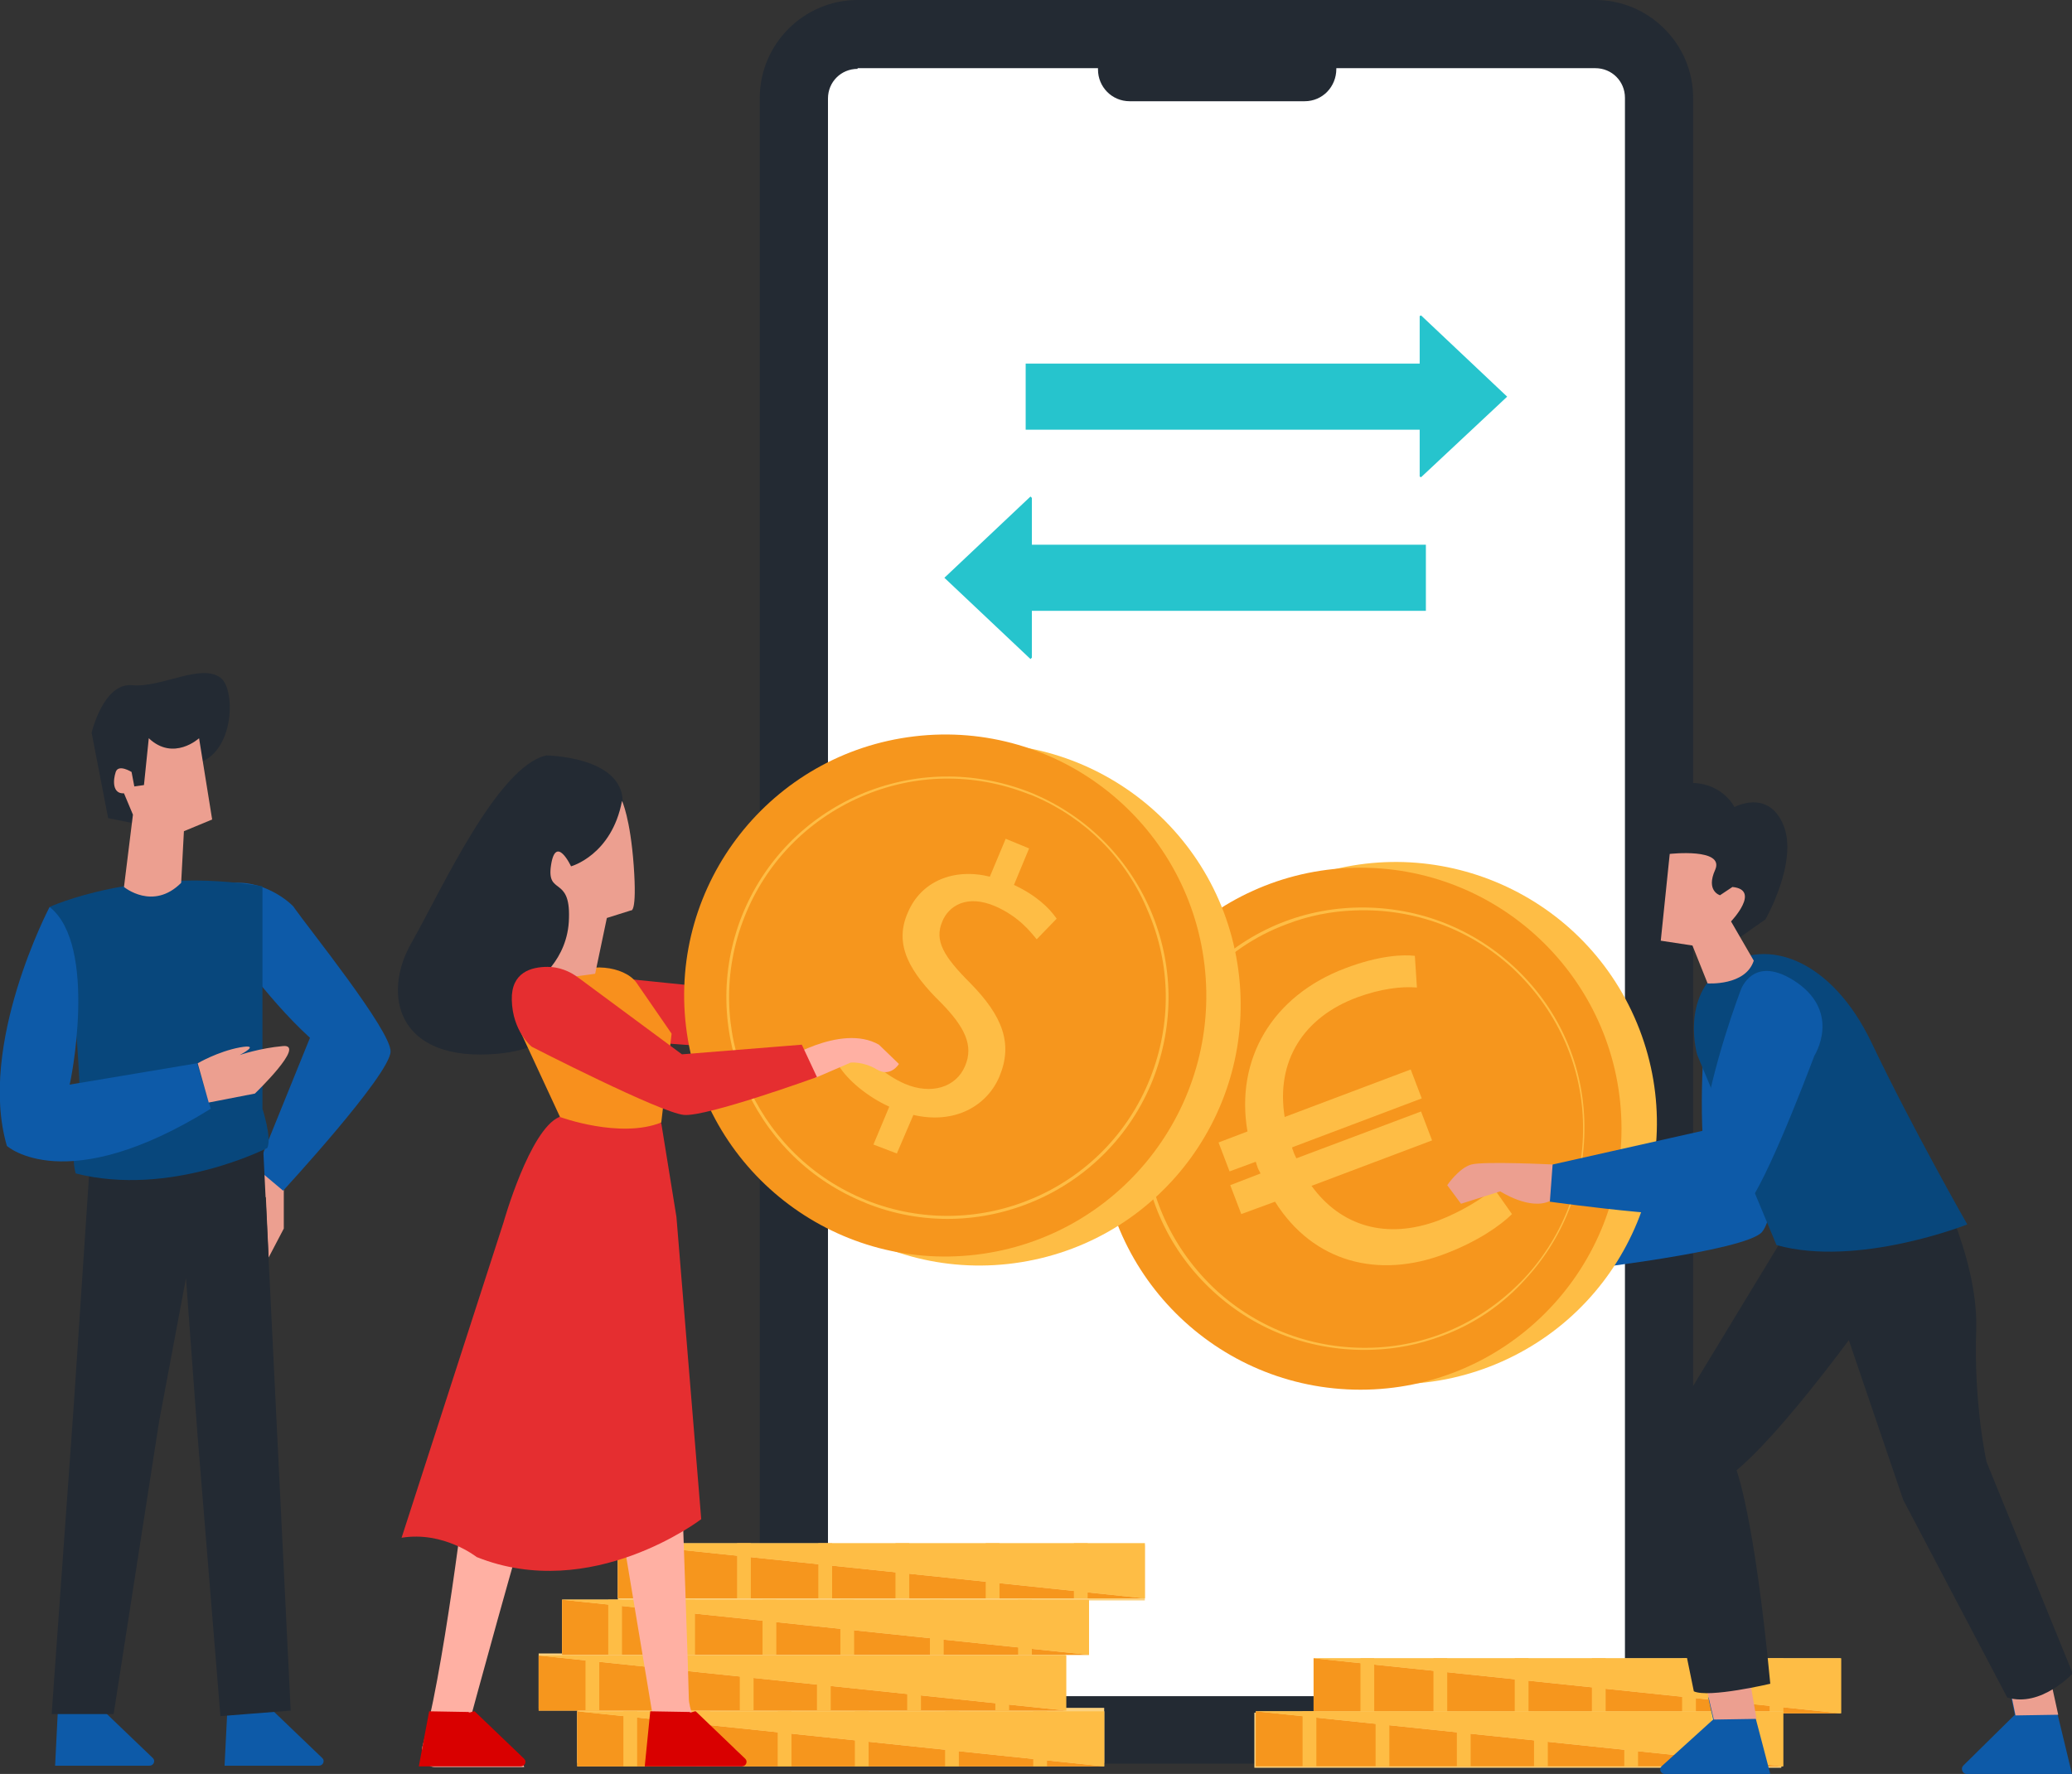<?xml version="1.0" encoding="utf-8"?>
<!-- Generator: Adobe Illustrator 26.3.1, SVG Export Plug-In . SVG Version: 6.00 Build 0)  -->
<svg version="1.1" id="Layer_1" xmlns="http://www.w3.org/2000/svg" xmlns:xlink="http://www.w3.org/1999/xlink" x="0px" y="0px"
	 viewBox="0 0 300.8 257.6" style="enable-background:new 0 0 300.8 257.6;" xml:space="preserve">
<rect x="0" y="0" width="300.8" height="257.6" fill="#333333" stroke="none"/>
<style type="text/css">
	.st0{fill:#FFFFFF;}
	.st1{fill:#232A33;}
	.st2{fill:#EC9F90;}
	.st3{fill:#0D5AA8;}
	.st4{fill:#FCD17D;}
	.st5{fill:#F6961D;}
	.st6{fill:#FEBD45;}
	.st7{fill:#FFD165;}
	.st8{fill:#08477C;}
	.st9{fill:#FFB0A3;}
	.st10{fill:#E52E30;}
	.st11{fill:#F8901D;}
	.st12{fill:#D90000;}
	.st13{fill:#26C4CD;}
</style>
<g id="Layer_2_00000141422465150563579250000000860661057970429083_">
</g>
<g id="Layer_3">
</g>
<g>
	<g>
		<path id="_x3C_Group_x3E__00000048481726830364120300000006196882477832654780_" class="st0" d="M221.3,251.1h-86.6
			c-10.8,0-19.5-8.7-19.5-19.5V24.5C115.2,13.7,124,5,134.7,5h86.6c10.8,0,19.5,8.7,19.5,19.5v207.1
			C240.8,242.4,232.1,251.1,221.3,251.1z"/>
		<path class="st1" d="M231.6,256.1H124.5c-7.8,0-14.2-6.4-14.2-14.2V14.2c0-7.8,6.4-14.2,14.2-14.2h107.1c7.8,0,14.2,6.4,14.2,14.2
			v227.7C245.8,249.7,239.4,256.1,231.6,256.1z M124.5,10c-2.4,0-4.3,1.9-4.3,4.3v227.7c0,2.4,1.9,4.3,4.3,4.3h107.1
			c2.4,0,4.3-1.9,4.3-4.3V14.2c0-2.4-1.9-4.3-4.3-4.3H124.5z"/>
		<path id="_x3C_Group_x3E__00000039103105701890384520000009119888499950096017_" class="st1" d="M189.4,14.7H164
			c-2.6,0-4.6-2.1-4.6-4.6V8.2c0-2.6,2.1-4.6,4.6-4.6h25.4c2.6,0,4.6,2.1,4.6,4.6V10C194,12.6,192,14.7,189.4,14.7z"/>
	</g>
	<g>
		<path class="st2" d="M227.7,179.1c0,0-9.9,2.1-11.5,3c-1.7,0.9-2.6,3.8-2.6,3.8l2.6,2.1l5.1-3.1c0,0,4.9,1.6,7.4-0.4
			S227.7,179.1,227.7,179.1z"/>
		<path class="st3" d="M255.4,144.7c-7.3-2.7-7.7,3.1-7.7,3.1s-1.3,11.6-0.2,21.1l-19.8,10.2l0.9,5.4c0,0,24.8-2.8,27.2-5.6
			c2.2-2.5,4.2-20.6,4.6-24.6l0,0C260.4,154.3,262.7,147.4,255.4,144.7z"/>
	</g>
	<g>
		<rect x="182.1" y="248.7" class="st4" width="76.5" height="8"/>
		<g>
			<rect x="190.7" y="240.8" class="st4" width="76.5" height="8"/>
			<polygon class="st5" points="190.7,240.8 267.3,248.8 190.7,248.8 			"/>
			<polygon class="st6" points="267.3,240.8 267.3,248.8 190.7,240.8 			"/>
			<rect x="197.5" y="240.8" class="st6" width="2" height="8"/>
			<rect x="208.1" y="240.8" class="st6" width="2" height="8"/>
			<rect x="219.9" y="240.8" class="st6" width="2" height="8"/>
			<rect x="231.1" y="240.8" class="st6" width="2" height="8"/>
			<rect x="244.2" y="240.8" class="st6" width="2" height="8"/>
			<rect x="256.9" y="240.8" class="st6" width="2" height="8"/>
		</g>
		<g>
			<rect x="182.3" y="248.5" class="st4" width="76.5" height="8"/>
			<polygon class="st5" points="182.3,248.5 258.9,256.5 182.3,256.5 			"/>
			<polygon class="st6" points="258.9,248.5 258.9,256.5 182.3,248.5 			"/>
			<rect x="189.1" y="248.5" class="st6" width="2" height="8"/>
			<rect x="199.7" y="248.5" class="st6" width="2" height="8"/>
			<rect x="211.5" y="248.5" class="st6" width="2" height="8"/>
			<rect x="222.7" y="248.5" class="st6" width="2" height="8"/>
			<rect x="235.8" y="248.5" class="st6" width="2" height="8"/>
			<rect x="248.5" y="248.5" class="st7" width="2" height="8"/>
		</g>
	</g>
	<g>
		
			<ellipse transform="matrix(0.914 -0.406 0.406 0.914 -48.768 96.262)" class="st6" cx="202.6" cy="163.1" rx="37.9" ry="37.9"/>
		<circle class="st5" cx="197.5" cy="163.9" r="37.9"/>
		<path class="st6" d="M209.3,194c-3.2,1.2-6.6,1.9-10.1,2c-8.6,0.3-16.8-2.7-23.1-8.5c-6.3-5.8-10-13.7-10.3-22.3
			c-0.3-8.6,2.7-16.8,8.5-23.1c5.8-6.3,13.7-10,22.3-10.3c8.6-0.3,16.8,2.7,23.1,8.5c6.3,5.8,10,13.7,10.3,22.3
			c0.3,8.6-2.7,16.8-8.5,23.1C218.2,189.4,214,192.3,209.3,194z M186.8,134.2c-4.6,1.7-8.7,4.5-12.1,8.2c-5.7,6.2-8.7,14.3-8.4,22.8
			c0.3,8.5,4,16.3,10.2,22.1c6.2,5.7,14.3,8.7,22.8,8.4c8.5-0.3,16.3-4,22.1-10.2c5.7-6.2,8.7-14.3,8.4-22.8l0.2,0l-0.2,0
			c-0.3-8.5-4-16.3-10.2-22.1c-6.2-5.7-14.3-8.7-22.8-8.4C193.3,132.3,189.9,133,186.8,134.2z"/>
		<path class="st6" d="M208.9,177.2c-7.7,2.9-14.3,0.8-18.5-5l17.5-6.6l-1.6-4.2l-18.1,6.8c-0.2-0.4-0.4-0.8-0.5-1.2
			c-0.1-0.1-0.1-0.3-0.1-0.4l18.8-7.1l-1.6-4.2l-18.3,6.9c-1.3-8.1,2.7-14.5,10.6-17.4c3.3-1.2,6.3-1.6,8.6-1.4l-0.3-4.6
			c-1.6-0.2-5.1-0.1-10.1,1.8c-10.6,4-16,13.2-14.2,23.7l-4.2,1.6l1.6,4.2l3.8-1.4c0.1,0.2,0.1,0.4,0.2,0.6c0.1,0.4,0.3,0.7,0.5,1.1
			l-4.4,1.7l1.6,4.2l4.9-1.8c5.6,8.9,15.1,11.2,24.6,7.6c4.8-1.8,8.2-4.2,9.8-5.8l-2.6-3.7C215,174.2,212,176,208.9,177.2z"/>
	</g>
	<g>
		<rect x="89.7" y="224.4" class="st4" width="76.5" height="8"/>
		<rect x="81.6" y="232.3" class="st4" width="76.5" height="8"/>
		<rect x="78.2" y="240.1" class="st4" width="76.5" height="8"/>
		<rect x="83.8" y="248" class="st4" width="76.5" height="8"/>
		<g>
			<rect x="89.7" y="224.1" class="st4" width="76.5" height="8"/>
			<polygon class="st5" points="89.7,224.1 166.2,232.1 89.7,232.1 			"/>
			<polygon class="st6" points="166.2,224.1 166.2,232.1 89.7,224.1 			"/>
			<rect x="96.4" y="224.1" class="st6" width="2" height="8"/>
			<rect x="107" y="224.1" class="st6" width="2" height="8"/>
			<rect x="118.8" y="224.1" class="st6" width="2" height="8"/>
			<rect x="130" y="224.1" class="st6" width="2" height="8"/>
			<rect x="143.1" y="224.1" class="st6" width="2" height="8"/>
			<rect x="155.9" y="224.1" class="st6" width="2" height="8"/>
		</g>
		<g>
			<rect x="81.6" y="232.3" class="st4" width="76.5" height="8"/>
			<polygon class="st5" points="81.6,232.3 158.1,240.3 81.6,240.3 			"/>
			<polygon class="st6" points="158.1,232.3 158.1,240.3 81.6,232.3 			"/>
			<rect x="88.3" y="232.3" class="st6" width="2" height="8"/>
			<rect x="98.9" y="232.3" class="st6" width="2" height="8"/>
			<rect x="110.7" y="232.3" class="st6" width="2" height="8"/>
			<rect x="122" y="232.3" class="st6" width="2" height="8"/>
			<rect x="135" y="232.3" class="st6" width="2" height="8"/>
			<rect x="147.8" y="232.3" class="st6" width="2" height="8"/>
		</g>
		<g>
			<rect x="78.2" y="240.4" class="st4" width="76.5" height="8"/>
			<polygon class="st5" points="78.2,240.4 154.8,248.4 78.2,248.4 			"/>
			<polygon class="st6" points="154.8,240.4 154.8,248.4 78.2,240.4 			"/>
			<rect x="85" y="240.4" class="st6" width="2" height="8"/>
			<rect x="95.6" y="240.4" class="st7" width="2" height="8"/>
			<rect x="107.4" y="240.4" class="st6" width="2" height="8"/>
			<rect x="118.6" y="240.4" class="st6" width="2" height="8"/>
			<rect x="131.7" y="240.4" class="st6" width="2" height="8"/>
			<rect x="144.5" y="240.4" class="st6" width="2" height="8"/>
		</g>
		<g>
			<rect x="83.8" y="248.5" class="st4" width="76.5" height="8"/>
			<polygon class="st5" points="83.8,248.5 160.3,256.5 83.8,256.5 			"/>
			<polygon class="st6" points="160.3,248.5 160.3,256.5 83.8,248.5 			"/>
			<rect x="90.5" y="248.5" class="st6" width="2" height="8"/>
			<rect x="101.1" y="248.5" class="st6" width="2" height="8"/>
			<rect x="112.9" y="248.5" class="st6" width="2" height="8"/>
			<rect x="124.1" y="248.5" class="st6" width="2" height="8"/>
			<rect x="137.2" y="248.5" class="st6" width="2" height="8"/>
			<rect x="150" y="248.5" class="st6" width="2" height="8"/>
		</g>
	</g>
	<g>
		<path class="st3" d="M257,257.6h-15.3c-0.6,0-0.9-0.7-0.5-1.1l7.5-6.8l-0.7-3.2l6-0.7l0.9,3.8L257,257.6z"/>
		<polygon class="st2" points="255,249.6 248.8,249.7 247.7,245 254.1,244.4 		"/>
		<path class="st3" d="M300.8,257.6h-15.3c-0.6,0-0.9-0.8-0.5-1.2l7.5-7.4l-0.7-3.4l6-0.8l0.9,4.1L300.8,257.6z"/>
		<polygon class="st2" points="298.8,249 292.6,249.1 291.9,245.7 297.9,244.9 		"/>
		<path class="st1" d="M279.7,169.1l0.4,0.3c0,0,7.1,12.7,6.8,23.6c-0.4,10.9,1.5,19.3,1.5,19.3l12.5,30.7c0,0-4.6,5-9.5,3.5
			l-15.1-28.7l-7.9-23.2c0,0-10.1,13.8-16.3,18.9c0,0,2.6,6.7,4.9,31c0,0-8.9,2.1-11.1,1.1l-6.8-33.3l19.9-32.8l-2.6-6.6
			L279.7,169.1z"/>
		<path class="st8" d="M285.6,177.8c0,0-15.9,6.3-27.7,3l-11.5-27.6c0,0-2.5-8.4,3.8-12.8c6.3-4.4,15.7-1.1,21.5,11
			C277.5,163.6,285.6,177.8,285.6,177.8z"/>
		<path class="st2" d="M225.5,169.1c0,0-10.1-0.5-11.9,0c-1.8,0.5-3.5,3-3.5,3l2,2.7l5.7-1.8c0,0,4.3,2.8,7.2,1.4
			C227.9,173.2,225.5,169.1,225.5,169.1z"/>
		<path class="st1" d="M242.9,125.7c0,0-3.3,0.4-4.1-3.3c-0.8-3.6,1.4-5.8,4.1-4.7c0,0-1.2-4.2,3-4c4.3,0.2,5.9,3.5,5.9,3.5
			s4.9-2.7,7.1,2.6c2.2,5.3-2.6,13.7-2.6,13.7l-3.7,2.6L242.9,125.7z"/>
		<path class="st2" d="M242.4,124l-1.3,12.6l4.6,0.7l2.2,5.5c0,0,5.5,0.4,6.7-3.3l-3.3-5.7c0,0,4.4-4.6,0.2-5l-1.8,1.2
			c0,0-2.1-0.6-0.7-3.7C250.4,123.1,242.4,124,242.4,124z"/>
		<path class="st3" d="M260.9,142.7c-6.4-4.4-8.2,1.1-8.2,1.1s-4.2,10.9-5.5,20.4l-21.8,4.9l-0.4,5.4c0,0,24.7,3.5,27.8,1.4
			c2.7-1.8,9.2-18.9,10.6-22.6l0,0C263.4,153.3,267.3,147.2,260.9,142.7z"/>
	</g>
	<path class="st2" d="M41.2,172.8v5.6l-2.2,4.2l-0.4-8.7c0,0-2.2-1.9-1.3-4.2C38.3,167.3,41.2,172.8,41.2,172.8z"/>
	<path class="st3" d="M34,128.2c-7.1,0.4-1.5,7.7-1.5,7.7s6,8.9,12.5,14.8l-7.7,19l3.8,3.2c0,0,15.5-16.8,15.6-20.2
		c0.1-3-11.9-17.9-14-20.9l0,0C42.8,131.7,39,127.9,34,128.2z"/>
	<path class="st9" d="M119,139.8c0,0,6.2-8.5,12.6-7.5l3.7,1.6c0,0-0.4,2.3-2.7,1.9c-2.3-0.4-3.9,0.4-3.9,0.4l-4,3.9L119,139.8z"/>
	<g>
		<path class="st3" d="M33,248.4l5.7,0.1c0.2,0.2,0.5-0.1,0.9-0.1l7.2,6.9c0.4,0.4,0.1,1.1-0.5,1.1H32.6L33,248.4z"/>
		<path class="st3" d="M8.4,248.4l5.7,0.1c0.2,0.2,0.5-0.1,0.9-0.1l7.2,6.9c0.4,0.4,0.1,1.1-0.5,1.1H8L8.4,248.4z"/>
		<polygon class="st1" points="38.1,164.5 42.2,248.4 32,249.2 28.7,208.7 27,185.6 23.1,206.4 16.5,248.9 7.5,248.9 10.7,204.2 
			13.1,168.1 		"/>
		<path class="st1" d="M19.2,119.5l-3.5-0.7l-2.4-12.4c0,0,1.7-7.3,5.9-6.9c4.2,0.4,9.9-3.2,12.8-1.1c2.4,1.8,2,11.9-4.2,12.6
			L19.2,119.5z"/>
		<path class="st8" d="M7.2,131.7c0,0,13-6,30.9-3V161c0,0,1.4,4.3,0.7,5.7c0,0-14,7.2-27.8,3.7c0,0-1-2.8,0.7-5.8
			C11.7,164.6,11.8,140.1,7.2,131.7z"/>
		<path class="st2" d="M19.1,112.1c0,0-1.9-1.2-2.3,0s-0.5,3.2,1.2,3.1l1.3,3.1l-1.3,10.5c0,0,4.2,3.5,8.3-0.6l0.4-7.5l4.1-1.7
			l-1.9-11.8c0,0-3.7,3.4-7.3,0l-0.7,6.8l-1.4,0.2L19.1,112.1z"/>
	</g>
	<path class="st10" d="M84.7,141.5l20.6,2.1l15.8-7.4l3.7,3.7c0,0-12.9,11-16.2,11.9c-3.3,0.9-24.2-1.5-24.2-1.5s-4.3-0.9-5.1-5.4
		C78.5,140.5,84.7,141.5,84.7,141.5z"/>
	<g>
		<g>
			
				<ellipse transform="matrix(0.987 -0.159 0.159 0.987 -21.347 24.384)" class="st6" cx="142.2" cy="146" rx="37.9" ry="37.9"/>
			
				<ellipse transform="matrix(0.993 -0.118 0.118 0.993 -16.08 17.162)" class="st5" cx="137.2" cy="144.6" rx="37.9" ry="37.9"/>
			<path class="st6" d="M125,174.4c-16-6.8-23.7-25.2-17.3-41.4c3.2-8,9.3-14.2,17.1-17.6c7.9-3.4,16.6-3.5,24.6-0.4
				c8,3.2,14.2,9.3,17.6,17.1c3.4,7.9,3.5,16.6,0.4,24.6c-6.5,16.5-25.3,24.6-41.7,18C125.5,174.6,125.3,174.5,125,174.4z
				 M150.1,115.6c-0.2-0.1-0.5-0.2-0.8-0.3c-7.9-3.1-16.5-3-24.3,0.4c-7.8,3.4-13.8,9.6-16.9,17.4c-6.4,16,1.3,34.2,17,40.9
				c0.2,0.1,0.5,0.2,0.7,0.3c16.3,6.5,34.8-1.5,41.2-17.8c3.1-7.9,3-16.5-0.4-24.3C163.5,124.7,157.6,118.8,150.1,115.6z"/>
			<g>
				<g>
					<path class="st6" d="M126.8,166.2l2.3-5.5c-3.1-1.4-6-3.8-7.3-5.9l2.8-3.1c1.4,2.1,3.8,4.4,6.8,5.7c3.8,1.6,7.4,0.5,8.7-2.6
						c1.3-3-0.1-5.7-3.4-9.1c-4.6-4.5-7-8.5-4.9-13.2c1.9-4.5,6.6-6.5,11.9-5.2l2.3-5.5l3.4,1.4l-2.2,5.3c3.2,1.5,5.1,3.3,6.2,4.9
						l-2.9,3c-0.9-1.1-2.6-3.3-6-4.8c-4.2-1.8-6.8,0-7.7,2.2c-1.2,2.8,0.2,5.1,4.1,9c4.6,4.7,6.2,8.7,4.2,13.5
						c-1.8,4.3-6.5,7-12.5,5.6l-2.4,5.6L126.8,166.2z"/>
				</g>
			</g>
		</g>
		<g>
			<path class="st9" d="M63.1,256.6h13c0,0-0.7-2.6-3.5-3.2c-1.1-0.2-2.1-0.8-2.8-1.5c-1-1-1.6-2-1.6-2s7.3-27,10.3-36.2l-6.4-7.2
				l-3.8,3.6c0,0-2.8,25.3-6,39.6c-0.3,1.5-0.7,2.8-1,4C61,255.2,61.9,256.6,63.1,256.6z"/>
			<path class="st9" d="M90,220.6l5,30l0.7,4.1c0.2,1.1,1,1.8,2,1.8h10.2c0,0,0.2-2.7-3.1-3.3c-0.7-0.1-1.3-0.5-1.9-0.9h0
				c-2-1.5-2.9-4.4-2.9-5.7c0-1.6-1-29.9-1-29.9L90,220.6z"/>
			<path class="st1" d="M79.3,109.7c0,0,10.9,0.1,11.1,6.6c0.2,6.5-5.1,14.6-4,17.4c1.1,2.7,0.9,17.9-14,19.3
				c-14.9,1.4-17-8.7-12.6-16.2C64.1,129.2,72.2,111.3,79.3,109.7z"/>
			<path class="st10" d="M96,163.1l2.2,13.6l3.6,43.9c0,0-15.9,12.2-32.6,5.5c0,0-4.8-3.8-10.9-2.8l14.8-45.8c0,0,3.8-13.5,8.1-15.3
				C88.8,159.1,96,163.1,96,163.1z"/>
			<path class="st11" d="M75.5,149.7l5.8,12.5c0,0,8.7,3.2,14.7,0.8l1.5-12.9c0,0-2.4-3.5-5.1-7.4c-1.8-2.5-7.3-3-9.7-0.9
				L75.5,149.7z"/>
			<path class="st9" d="M113.2,154.3c0,0,8.8-5.8,14.4-2.6l2.9,2.8c0,0-1.2,2-3.2,0.8s-3.8-1-3.8-1l-5.1,2.2L113.2,154.3z"/>
			<path class="st12" d="M94.4,248.5l5.7,0.1c0.2,0.2,0.5-0.1,0.9-0.1l7.2,6.9c0.4,0.4,0.1,1.1-0.5,1.1H93.6L94.4,248.5z"/>
			<path class="st12" d="M62.3,248.5l5.7,0.1c0.2,0.2,0.5-0.1,0.9-0.1l7.2,6.9c0.4,0.4,0.1,1.1-0.5,1.1H60.8L62.3,248.5z"/>
			<path class="st2" d="M90.3,116.3c0,0,1.2,2.5,1.7,9.4c0.5,7-0.4,6.5-0.4,6.5l-3.5,1.1l-1.7,8.1l-8.7,1.2c0,0,4.8-3.1,4.9-9.3
				c0.2-6.2-3.3-3.2-2.6-7.7c0.7-4.5,2.9,0.2,2.9,0.2S88.8,124.2,90.3,116.3z"/>
			<path class="st10" d="M84,142l15,11.1l17.4-1.4l2.2,4.7c0,0-16,5.8-19.3,5.5c-3.4-0.3-22.1-9.9-22.1-9.9s-2.8-2.2-2.9-6.8
				c-0.1-4,2.8-4.8,5.2-4.8C81.1,140.4,82.7,141,84,142z"/>
		</g>
	</g>
	<path class="st3" d="M7.2,131.7c0,0-10.5,20-6.2,34.7c0,0,8.5,7.7,29.6-5.4l-2-6.6l-18.5,3.1C10.2,157.5,14.3,137.3,7.2,131.7z"/>
	<path class="st2" d="M28.7,154.4c0,0,2.9-1.7,6.1-2.3c3.3-0.6,0,1.1,0,1.1s2.9-1,6.3-1.3c3.4-0.3-4.1,6.9-4.1,6.9l-6.7,1.3
		L28.7,154.4z"/>
	<polygon class="st13" points="206.3,45.8 206.1,45.9 206.1,52.8 148.9,52.8 148.9,62.4 206.1,62.4 206.1,69.2 206.3,69.3 
		218.8,57.6 	"/>
	<polygon class="st13" points="149.6,95.7 149.8,95.5 149.8,88.7 207,88.7 207,79.1 149.8,79.1 149.8,72.3 149.6,72.1 137.1,83.9 	
		"/>
</g>
</svg>
